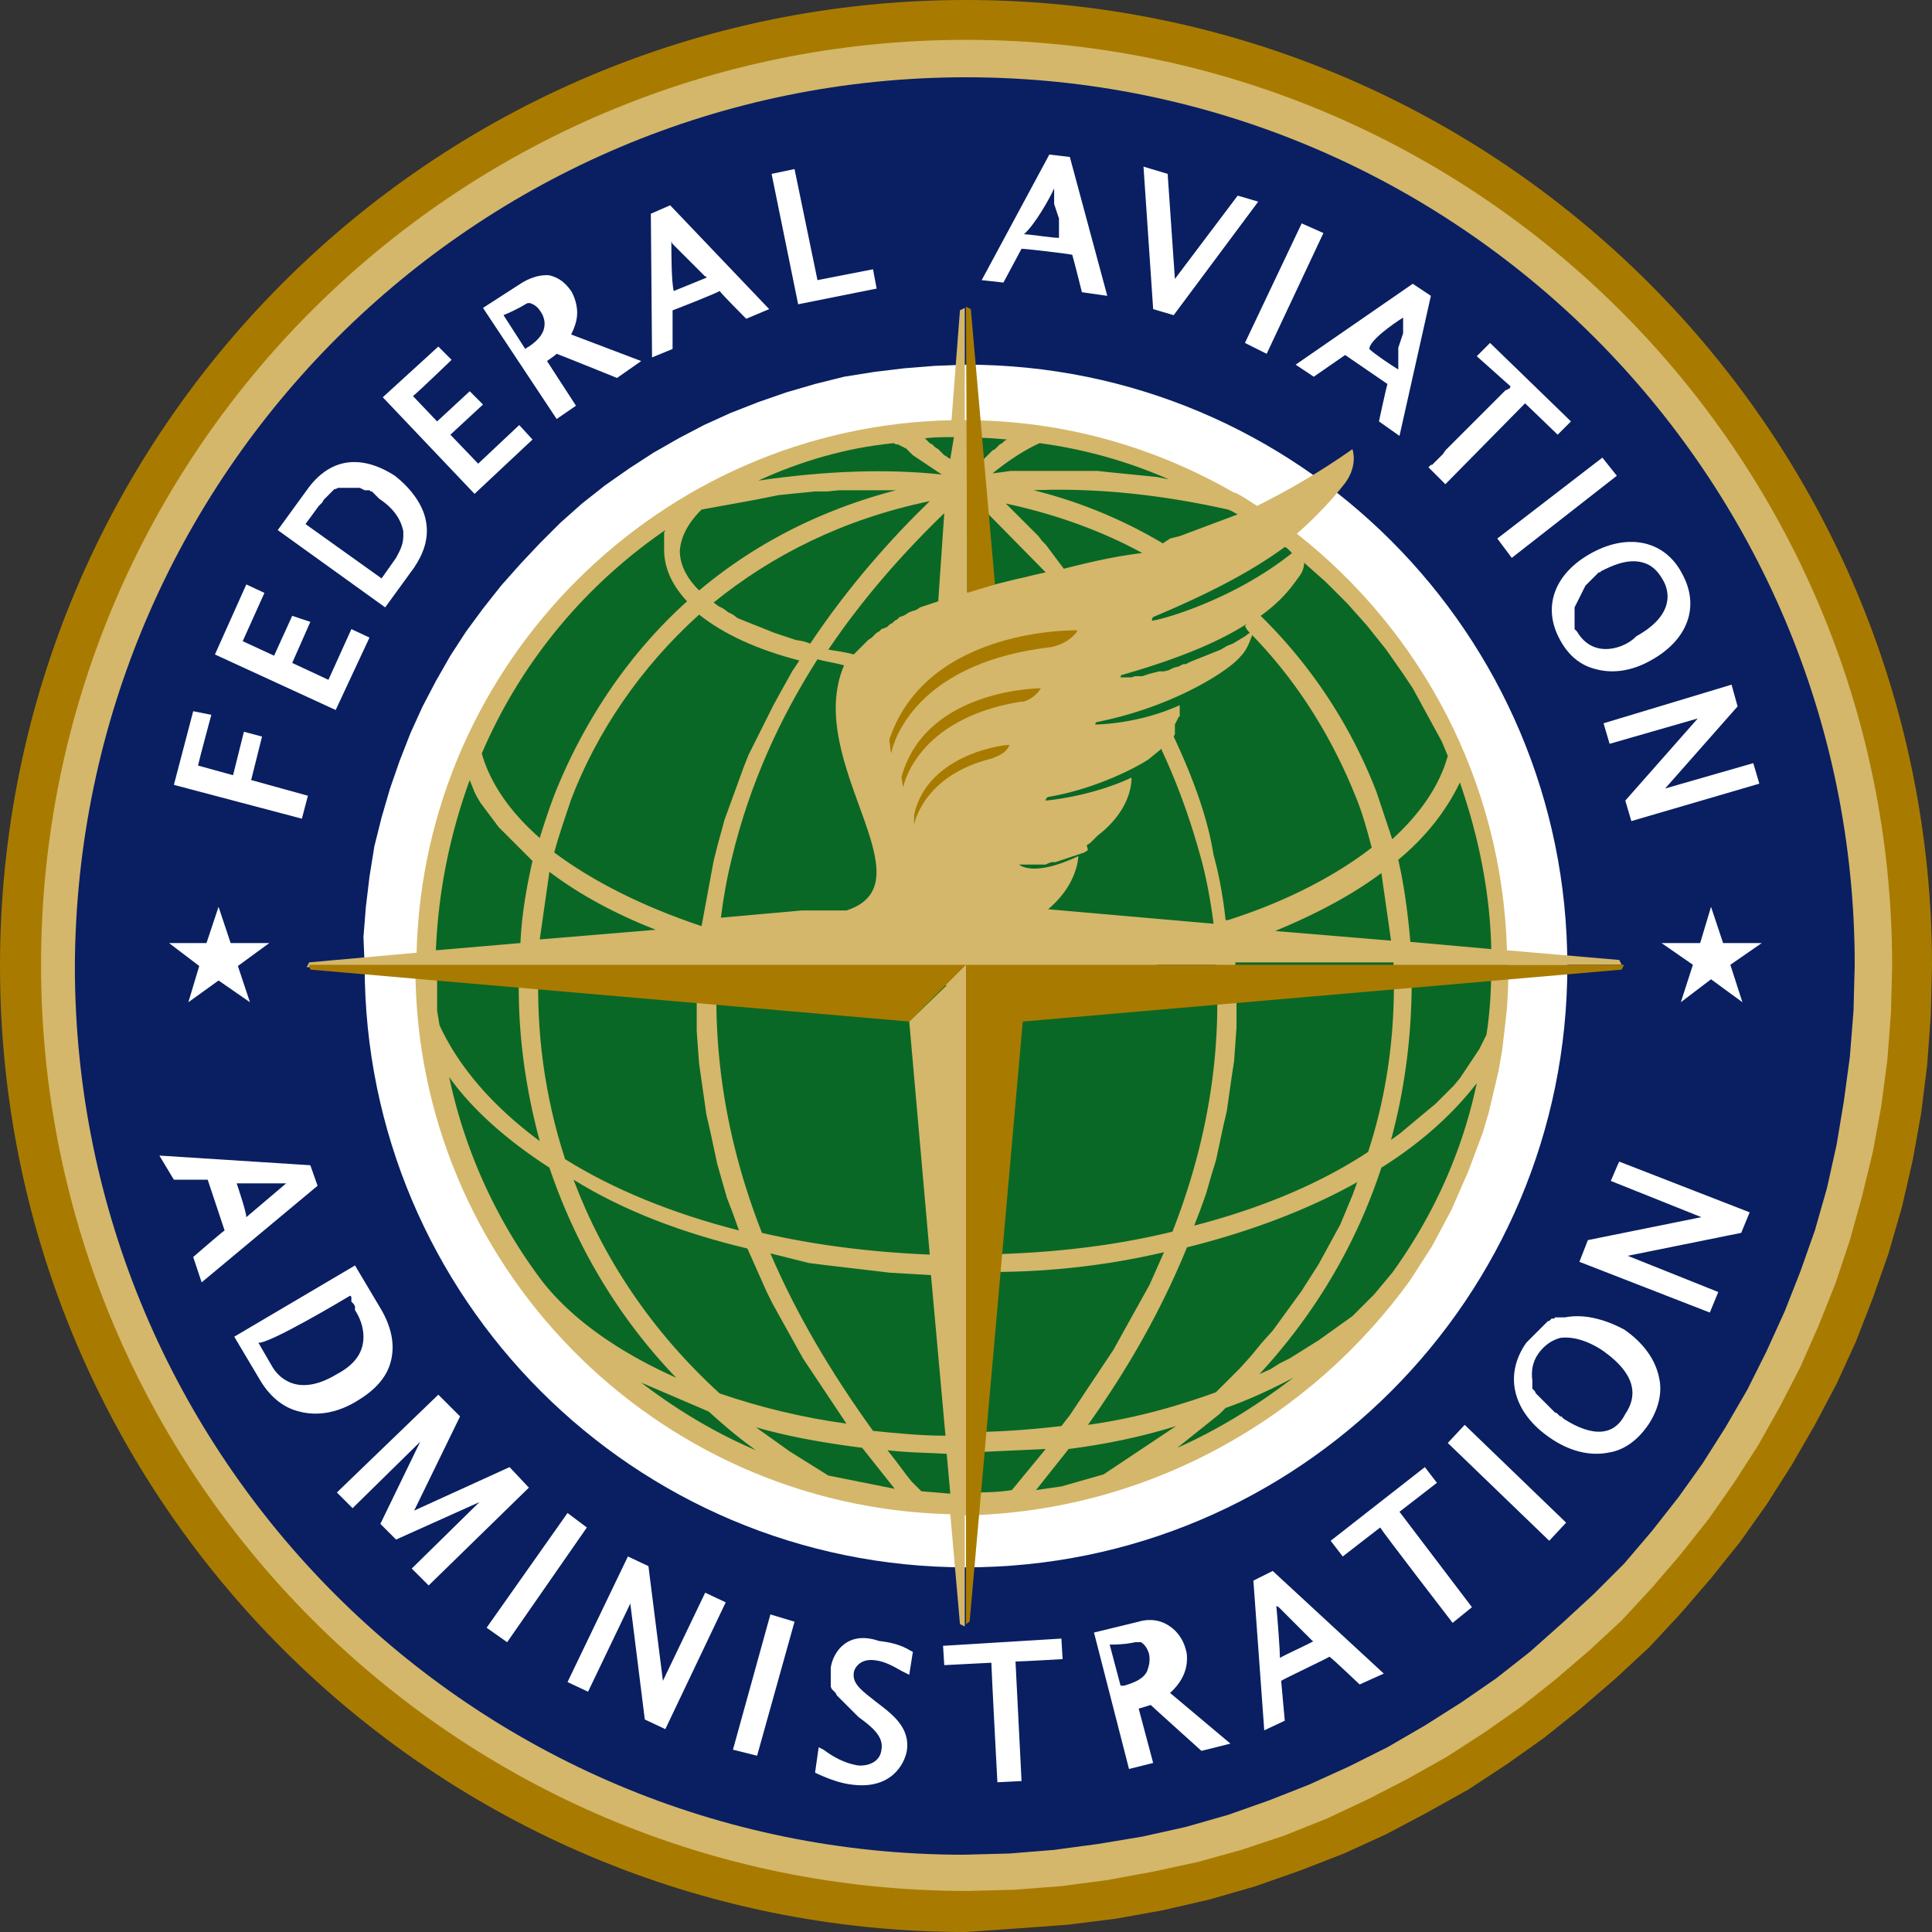 <svg xmlns="http://www.w3.org/2000/svg" width="160" height="160" viewBox="0 0 160 160"><rect x="0" y="0" width="160" height="160" fill="#333333" stroke="none"/><path fill="#a87b00" d="M160 80l-.1 4.1-.3 4.1-.5 4-.7 3.9-.9 3.9-1.1 3.8-1.3 3.7-1.4 3.6-1.6 3.5-1.8 3.4-1.9 3.3-2.1 3.3-2.2 3.1-2.4 3-2.5 2.9-2.6 2.8-2.8 2.6-2.9 2.5-3 2.4-3.1 2.2-3.2 2.1-3.4 1.9-3.4 1.8-3.5 1.6-3.6 1.4-3.7 1.3-3.8 1.1-3.9.9-3.9.7-4 .5-4.1.3-4.3.3c-44.2 0-80-35.8-80-80S35.8 0 80 0c44.1 0 80 35.8 80 80z"/><path fill="#d4b76a" d="M156.7 80l-.1 3.9-.3 3.9-.5 3.8-.7 3.8-.9 3.7-1 3.6-1.2 3.6-1.4 3.5-1.5 3.4-1.7 3.3-1.8 3.2-2 3.1-2.1 3-2.3 2.9-2.4 2.8-2.5 2.7-2.7 2.5-2.8 2.4-2.9 2.3-3 2.1-3.1 2-3.2 1.8-3.3 1.7-3.4 1.6-3.5 1.4-3.6 1.2-3.6 1-3.7.8-3.8.7-3.8.5-3.9.3-3.9.1c-42.4 0-76.7-34.4-76.7-76.7S37.6 3.3 80 3.3c42.3 0 76.7 34.3 76.7 76.7z"/><path fill="#091f62" d="M153.6 79.9l-.1 3.8-.3 3.8-.5 3.7-.6 3.6-.8 3.6-1 3.5-1.2 3.4-1.3 3.3-1.5 3.3-1.6 3.2-1.8 3.1-1.9 3-2 2.8-2.2 2.8-2.3 2.7-2.5 2.5-2.6 2.4-2.7 2.4-2.8 2.2-2.9 2-3 1.9-3.1 1.8-3.2 1.6-3.3 1.5-3.3 1.3-3.4 1.2-3.5 1-3.6.8-3.6.6-3.7.5-3.7.3-3.8.1c-40.6 0-73.6-32.9-73.6-73.6C6.4 39.3 39.4 6.4 80 6.4s73.6 32.9 73.6 73.5z"/><path fill="#fff" d="M80 30.2l-2.6.1-2.5.2-2.5.3-2.5.4-2.4.6-2.4.7-2.3.8-2.3.9-2.2 1-2.1 1.1-2.1 1.2-2 1.3-2 1.4-1.9 1.5-1.8 1.6-1.7 1.7-1.6 1.7-1.6 1.8-1.5 1.9-1.4 1.9-1.3 2-1.2 2.1-1.1 2.1-1 2.2-.9 2.3-.8 2.3-.7 2.4-.6 2.4-.4 2.5-.3 2.5-.2 2.5.1 2.4c0 27.5 22.3 49.8 49.8 49.8s49.8-22.3 49.8-49.8S107.5 30.2 80 30.2z"/><g fill="#d4b76a"><path d="M116.8 106l1.8-2.8 1.6-3 1.4-3.2 1.2-3.2.5-1.7.8-3.4.3-1.7.2-1.7.2-1.8.1-1.8v-1.8h9.4l-.2-.4-9.3-.8c-.4-14-7.1-26.4-17.4-34.5 1.6-1.4 2.9-2.8 4-4.2 1.1-1.5.6-2.8.6-2.8-2.7 1.9-5.3 3.4-7.9 4.7-.6-.4-1.2-.8-1.8-1.1h-.1c-6.6-3.8-14.2-6-22.3-6v-9.3l-.4.2-.7 9.1c-24.1.5-43.7 20-44.3 44.1l-8.9.8-.2.4h9c0 24.6 19.8 44.7 44.3 45.3l.8 9.1.4.2v-9.2c15.2-.3 28.7-8.1 36.9-19.5z"/><path d="M124.2 79.9l-.1 2.3-.2 2.3-.3 2.2-.4 2.2-.5 2.2-.6 2.1-.7 2-.8 2-.9 2-1 1.9-1.1 1.9-1.1 1.8-1.2 1.7-1.3 1.7-1.4 1.6-3 3-1.6 1.4-3.4 2.6-3.6 2.2-1.9 1-2 .9-2 .8-2.1.7-2.1.6-2.1.5-2.2.4-2.2.3-2.2.2-2.3.1c-24.4 0-44.2-19.8-44.2-44.2s19.8-44.2 44.2-44.2c24.5-.4 44.3 19.5 44.3 43.8z"/></g><path d="M14.4 65L25 67.8l.5-1.9-4.7-1.3.9-3.6-1.5-.4-.9 3.6-2.9-.8c.1-.5 1.1-4.2 1.1-4.2l-1.5-.3-1.6 6.1zm3.4-10.8l10 4.6 2.8-6-1.5-.7-1.9 4.2-3-1.4 1.5-3.4-1.5-.5-1.5 3.3-2.6-1.2 1.8-4-1.5-.7-2.6 5.8zm7.6-13.6L23 43.9l8.9 6.4 2.4-3.3c.8-1.2 1.2-2.4 1-3.7-.2-1.4-1.2-2.8-2.6-3.9-2.8-1.8-5.4-1.5-7.3 1.2zm1 1.3l.3-.3.1-.2.9-.9h.1l.2-.1h1.8l.4.2h.4l.1.1h.1l.6.6c1.2.8 1.8 1.7 2 2.7v.4c0 .8-.4 1.4-.6 1.8l-1.2 1.7-6.3-4.5 1.1-1.5zm5.3-9l7.6 8 4.8-4.5-1.1-1.2-3.4 3.2-2.3-2.4 2.7-2.5-1.1-1.1-2.7 2.5-2-2.1c.4-.3 3.2-3 3.2-3l-1.1-1.1-4.6 4.2zm11.4-9.4l-3.1 2 6.1 9.2 1.6-1.1-2.4-3.7c.3-.2.7-.5.8-.6.3.1 5 2 5 2l2-1.4-5.8-2.2c.3-.6.5-1.2.5-1.8s-.2-1.3-.5-1.8c-.5-.7-1-1.1-1.8-1.3-1.1-.1-2.1.5-2.4.7zm.4 1.7l.2-.1h.2c.3.1.6.3.8.6.3.4.4.8.4 1.1 0 .7-.4 1.3-1.3 1.9 0 0-.2.1-.3.2l-1.8-2.8c1.2-.5 1.8-.9 1.8-.9zm10.4-7.5l.1 11.9 1.7-.7v-3.2c.3-.1 3.6-1.4 3.9-1.6.2.3 2.2 2.3 2.2 2.3l1.9-.8-8.2-8.6-1.6.7zm1.7 2.3l.1.2 2.7 2.7h.1v.1l-2.7 1.1c-.2-.7-.2-3.2-.2-4.1zm8.3-5.6l2.2 10.8 6.5-1.3-.3-1.6-4.6.9-1.9-9.2-1.9.4zm17.4 8.8l1.8.2 1.5-2.8c.3 0 3.8.4 4.2.5.1.3.8 3.1.8 3.1l2.1.3L88.6 13l-1.7-.2-5.6 10.4zm6-7.6v1.3l.4 1.2v1.6c-.6 0-2.4-.3-2.9-.3.9-.8 2.1-2.9 2.5-3.8zm8.2 10l1.7.5 7-9.4-1.7-.5-5.2 6.9-.6-8.7-2-.6.8 11.8zm7.6 2.8l1.8.9 4.7-10-1.8-.8zm4.2 1.8l1.5 1 2.6-1.8 3.5 2.4c-.1.3-.7 3.1-.7 3.1l1.7 1.2 2.6-11.6-1.5-1-9.7 6.7zm8.9-3.9v1.3l-.4 1.2v1.8c-.5-.3-2-1.3-2.4-1.7 0-.7 2-2.1 2.8-2.6zm8.9 5.7l-.1.2h-.1l-.1.1h-.1l-5 5-.2.3-.9.9h-.1l-.2.2 1.4 1.4 6.6-6.7L129 36l1.1-1.1-6.7-6.5-1.1 1.1 2.8 2.5zM124 44.6l1.2 1.6 8.7-6.8-1.2-1.5zm7.8 1.2c-3.1 1.7-4.1 4.5-2.6 7.2.7 1.3 1.7 2.1 2.9 2.4 1.4.4 3 .2 4.6-.7 3.1-1.7 4.1-4.5 2.6-7.2-1.4-2.7-4.4-3.4-7.5-1.7zm-1.2 6.5l-.2-.2v-1.8l.9-1.8 1.1-1.1h.1l.1-.1c.8-.4 2.2-1.1 3.5-.7.7.2 1.2.7 1.6 1.4.3.5.4 1 .4 1.4 0 1.7-1.7 2.8-2.6 3.3-.8.9-3.5 2-4.9-.4zm2.2 7.6l.5 1.7 7.3-2.1-6 6.8.5 1.7 10.6-3.1-.5-1.7-7.3 2.1 6-6.8-.5-1.8-10.6 3.2zM14.4 97.7h2.8l1.4 4.2c-.3.2-2.6 2.2-2.6 2.2l.7 2.1 9.6-8-.6-1.7-12.5-.8 1.2 2zm5.2.3h4.1l-3.3 2.8c0-.4-.6-2.2-.8-2.8zm-.2 12.7l2.2 3.7c.8 1.3 1.9 2.2 3.2 2.5 1.5.4 3.2.1 4.8-.9 1.5-.9 2.5-2 2.8-3.4.3-1.3 0-2.7-.8-4.1l-2.2-3.7-10 5.9zm9.6-3.4l.1.1v.4l.2.2.1.2v.3c.4.6.7 1.4.7 2.2 0 1.1-.5 2.2-2.2 3.1-3.3 2-4.9.2-5.4-.7l-1.1-1.9c.9.1 7.1-3.6 7.6-3.9zm-1.1 16.3l1.3 1.3 5.6-5.5-3.3 6.8 1.3 1.3 6.9-3.1-5.6 5.5 1.4 1.4 8.3-8.1-1.6-1.7-7.9 3.6 3.8-7.8-1.8-1.8-8.4 8.1zm12.4 11.2L42 136l6.6-9.5-1.6-1.2zm6.7 4.5l1.7.8 3.5-7.3 1.2 9.6 1.7.8 5-10.5-1.7-.8-3.5 7.3-1.2-9.5-1.7-.8-5 10.4zm13.7 5.6l2 .5 3.1-11.1-2-.6zm8.1-6.8v1.6l.1.2.3.3.1.2 1.8 1.8c1.1.8 2.1 1.6 1.9 2.7-.1 1-1.1 1.4-2 1.3-1.1-.2-2-.7-2.8-1.3l-.4-.2-.3 2.1.2.1c1.1.5 2 .8 2.9.9 3.2.4 4.3-1.7 4.5-2.8.3-2-1.3-3.1-2.6-4.1-1-.8-1.9-1.4-1.8-2.3 0-.4.5-1.3 1.8-1.1.8.1 1.5.5 2.2.9l.6.3.3-1.9-.2-.1c-.8-.5-1.7-.7-2.6-.8-2.6-.9-3.8.9-4 2.2zm9.3-1.8l.1 1.6 3.9-.2c0 .5.5 9.9.5 9.9l2-.1-.5-9.9c.5 0 3.9-.2 3.9-.2l-.1-1.7-9.8.6zm16.2-2l-3.7.9 2.9 11.3 2-.5-1.2-4.5 1-.3c.2.2 4.2 3.8 4.2 3.8l2.4-.6-5-4.2c.8-.7 1.4-1.7 1.4-2.8 0-.3 0-.5-.1-.8-.2-.8-.7-1.5-1.3-1.9-1.1-.8-2.3-.5-2.6-.4zM94 136h.5c.3.2.5.5.6.8.1.2.1.5.1.7 0 .3-.1.6-.2.9-.3.6-.9.9-1.9 1.2h-.3l-.9-3.4c1.4 0 2.1-.2 2.1-.2zm9.8-5.1l.9 12.4 1.7-.8-.3-3.3c.3-.2 3.7-1.8 4-2 .3.2 2.5 2.3 2.5 2.3l2-.9-9.2-8.5-1.6.8zm1.9 2.1l.2.1 2.8 2.8h.1c-.5.3-2.3 1.1-2.8 1.4 0-.6-.2-3.3-.3-4.3zm4.5-5.4l1 1.3 3.1-2.4c.3.5 6 7.9 6 7.9l1.6-1.3-6-7.9 3.1-2.4-1-1.3-7.8 6.1zm9.7-8.1l8.4 8.1 1.4-1.5-8.4-8.1zm9.7-10.4h-.8l-.1.1h-.2l-.2.2h-.1l-1.8 1.8c-1.9 2.7-1.1 5.8 2 7.9 1.6 1.1 3.3 1.5 4.8 1.2 1.3-.2 2.4-1 3.3-2.3.8-1.2 1.2-2.6.9-3.9-.3-1.5-1.3-2.9-2.9-4-1.7-.9-3.4-1.3-4.9-1zm-.1 8.4l-.2-.2h-.1l-.3-.3h-.1l-1.6-1.6-.1-.2-.2-.2v-.7c-.1-.7 0-1.5.5-2.2s1.1-1.1 1.8-1.3c1.4-.2 2.9.6 3.6 1.1 1.1.8 3.5 2.7 1.8 5.2-1.3 2.6-4 1.1-5.1.4zm4.5-21.1l-.6 1.4 7.5 3-9.4 1.9-.7 1.8 10.8 4.2.7-1.7-7.5-3 9.4-1.9.7-1.7-10.8-4.2-.1.2zm3.6-18.3h3.2l.9-3 1 3h3.2l-2.6 1.8 1 3.1-2.6-1.9-2.5 1.9 1-3.1zM14 78.1h3.1l1-3 1 3h3.2L19.7 80l1 3-2.6-1.8-2.5 1.8.9-3z" fill="#fff"/><g fill="#0a6826"><path d="M123.1 85.7l-.6 1.2-1.6 2.4-.5.6-1.5 1.5-3 2.5-.7.5c1.3-4.8 1.8-9.6 1.7-14.4h6.6c0 1.9-.1 3.8-.4 5.7zm-7.8 19.7l-1.5 1.8-1.8 1.8-2.8 2-2.4 1.5-.8.4-.8.5-.9.4c4.8-5.2 8.1-11 10.1-17.1 3.2-2 5.9-4.4 7.9-7-1.2 5.7-3.6 11-7 15.7zm-17.8 14.5l3.5-2.8.5-.5c2-.7 3.9-1.6 5.6-2.5-3 2.3-6.2 4.3-9.6 5.8zm-6.1 2.2l-3.5 1-2.1.3 2.7-3.4c3.1-.4 6-1 8.9-1.9l-6 4zM80 123.6v-3.3l6.6-.3-2.8 3.4c-1.2.2-2.5.2-3.8.2zm16.4-19.9l-1.2 2.7-3 5.4-3.6 5.4-.7.9c-2.6.3-5.2.5-7.9.5v-13.3c5.7.2 11.3-.4 16.4-1.6zM80 81.5a80.06 80.06 0 0 0 15.9-1.6h4.8c.5 7.3-.7 14.7-3.6 22.1-5.3 1.3-11.1 1.9-17.1 1.9V81.5zm3.4-45.1l-.2.1-.2.2-.2.1-.4.4-.2.1-.8.8-.2-.1-1 1v-2.7c1-.1 2.1 0 3.2.1zm13.4 3.3l-1-.2-4-.4-.9-.1h-7.2l-.7.1-.8.1c1.6-1.3 3-2.1 3.9-2.5a39.63 39.63 0 0 1 10.7 3zm5.7 2.9l-4.8 1.8-.8.2-.6.4a39.44 39.44 0 0 0-10.7-4.4c4.9-.2 10.3.3 16.1 1.6.3.1.6.3.8.4zm3.9 2.7l.2.1.4.4c-5 4-11.1 5.6-11.6 5.6 0 0 0-.2.1-.3 5-2.1 8.3-3.9 10.9-5.8zm8 27l.8 5.6-9.6-.8c3.4-1.4 6.4-3 8.8-4.8zM97.2 61l.1-.2V60l.3-.6.1-.1v-.9c-3.5 1.6-7 1.6-7 1.6s0-.1.1-.2c.1 0 .5-.1.5-.1 6.1-1.3 10.5-4.2 11.4-5.3.6-.6.8-1.3 1-1.8 3.8 3.9 6.6 8.5 8.5 13.2.6 1.4 1 2.9 1.4 4.4-3.1 2.4-7.2 4.5-11.9 6h-.2c-.2-1.8-.5-3.6-1-5.4-.5-3.2-1.8-6.6-3.3-9.8zM86.6 47.4l-.9.2-.8.2-.9.2-3.2.8-.7.2v-8h.2l6.3 6.4zm1.5-.3l-1.5-2-.3-.3-.3-.4-2.7-2.7c4.2.9 8 2.3 11.3 4.1-2.5.3-4.5.8-6.5 1.3zm15.4 5.3l-.4.3-1 .6-.5.2-.5.3-2.5 1-.4.2H98l-.4.2-.4.1-.4.2-.4.1H96l-.8.2-.6.2H94l-.3.1h-.9s0-.2.1-.2c4.9-1.4 8.1-2.8 10.3-4.2 0 .1-.1.1-.1.1.1.3.3.5.4.6zM84.4 71.6h2.2l.2-.1.3-.1h.3l2.4-.8.3-.2-.1-.4.3-.2.6-.6c3-2.3 2.8-4.8 2.8-4.8-3.4 1.6-7.1 1.9-7.1 1.9s0-.2.2-.3c3.6-.6 6.9-2.2 8.3-3.1l1.1-.9v.1c1.4 3 2.5 6.1 3.4 9.5.4 1.6.7 3.3.9 4.9l-13.7-1.2c2.5-2.1 2.5-4.4 2.5-4.4-3.8 1.8-4.9.7-4.9.7zm28 26.3L112 99l-1 2.4-1.8 3.3-1.4 2.2-2.4 3.3-.9 1-.9 1.1-.9 1-2 2c-3.3 1.2-6.9 2.2-10.6 2.7 3.5-4.9 6.2-9.8 8.2-14.7 5.2-1.3 10-3.1 14.1-5.4zm-13.5 3.6l.5-1.3.5-1.4.4-1.4.4-1.3.6-2.8.3-1.3.4-2.8.2-1.3.2-2.8v-4l-.1-1.4h13.1c.2 5.2-.4 10.5-2.1 15.7-4.1 2.7-9 4.7-14.4 6.1zm9.1-54.9l1.8 1.6 1.8 1.8 1.6 1.8 1.6 2 1.4 2 .8 1.2 2.4 4.4.5 1.2c-.7 2.5-2.3 4.8-4.6 6.9l-1.3-3.9a41.16 41.16 0 0 0-9.6-14.6c1.4-1 2.3-2 3-3 .4-.5.6-.9.6-1.4zm15.5 32l-6.7-.6c-.2-2.3-.5-4.6-1-6.8 2.3-1.9 4-4.1 5.1-6.4 1.5 4.3 2.5 9 2.6 13.8zM78.7 38l-.2-.1-.1-.1-.2-.1-.5-.5-.3-.2-.2-.2-.2-.1-.4-.4c.8-.1 1.6-.1 2.4-.1l-.3 1.8zm-2.4 85.5l-.8-.8-.4-.5-.9-1.2-.7-.9c1.6.2 3.2.2 4.9.3l.3 3.3-2.4-.2zm-7.7-1.3l-3.2-2-2.8-2c2.8.8 5.7 1.3 8.8 1.7l2.7 3.4-5.5-1.1zm-15.5-7.7l5.6 2.4c1.2 1.1 2.5 2.2 3.9 3.2-3.3-1.4-6.5-3.3-9.5-5.6zm-8.2-8.4a42.73 42.73 0 0 1-7.7-16.9c2 2.8 4.9 5.3 8.3 7.5 2.1 6.2 5.5 12.2 10.5 17.4-4.7-2.1-8.6-4.8-11.1-8zm-8.5-21.2l-.2-1.2v-3.6H43c-.2 4.7.4 9.6 1.7 14.4-3.8-2.8-6.7-6.1-8.3-9.6zm2.5-20.3l.4 1 .2.4.3.5 1.5 2 2.8 2.8c-.5 2.2-.9 4.5-1 6.8l-7 .6c.2-5 1.2-9.7 2.8-14.1zm16.2-20.7l-.1.2v1.4c0 1.6.7 3 1.9 4.3-5 4.5-8.6 10.1-10.9 15.8-.5 1.3-.9 2.5-1.3 3.8-2.4-2.1-4.1-4.5-4.8-7 3.2-7.5 8.5-13.9 15.2-18.5zm3-1.7l4.4-.8 2-.4 3-.3h1l1-.1h4.7c-6.5 1.7-11.9 4.6-16.3 8.3-1-1-1.6-2.1-1.6-3.3.1-1.2.7-2.3 1.8-3.4zm19.6 7.6l-1.5.5-.3.2-.6.2-.3.2-.2.1-.3.1-.2.2-.2.1-.2.2-.2.1-.2.2-.2.1-.3.1-.2.2-.2.1-.4.4-.3.2-1.2 1.2c-.7-.2-1.5-.3-2.1-.4 3.1-4.6 6.6-8.4 9.6-11.3l-.5 7.3zm-2.4 34.8l1.7 19.3c-4.9-.2-9.6-.8-13.9-1.8-2.9-7.4-4.1-14.8-3.7-22.1h4.7c4.4.9 9.3 1.5 14.3 1.6l-3.1 3z"/><path d="M63.8 103.8l3.2.8 1.6.2 5.1.6 3.4.2 1.2 13.3c-2 0-4-.2-6-.4-3.6-5-6.4-9.8-8.5-14.7zm-1.9-.4l1.6 3.6.5 1 2.5 4.5 3.6 5.4c-3.7-.5-7.3-1.4-10.5-2.5-5.7-5.2-9.7-11.3-12.1-17.7 4.2 2.6 9 4.4 14.4 5.7zm-4.1-23.5l-.1 1.4v4.1l.1 1.4.1 1.3.6 4.2.3 1.3.6 2.8.8 2.8.5 1.3.5 1.4c-5.5-1.4-10.4-3.4-14.4-5.9-1.7-5.2-2.4-10.6-2.2-15.8h13.2zM54.3 77l-9.6.8.8-5.6c2.5 1.9 5.5 3.5 8.8 4.8zm11.9-22.3l-.6.9-1 1.8-.6 1.1-2 4-.4 1-1.6 4.4-.6 2.2-.3 1.2-1 5.4c-4.8-1.6-9-3.7-12.2-6.1.4-1.5.9-2.9 1.4-4.4 2.1-5.5 5.7-10.9 10.6-15.3 2 1.6 4.8 2.9 8.3 3.8zm.9-1.4l-.6-.2-.6-.1-1.8-.6-3-1.2-.4-.3-.4-.2-.4-.3-.4-.2-.4-.3C63.9 46 69.8 43 77 41.5c-3.1 3-6.7 7-9.9 11.8zm3 22.1h-3.7l-6.7.6c.2-1.6.5-3.3.9-4.9 1.5-6.3 4.1-11.8 7.1-16.5.7.2 1.5.3 2.2.5-3.4 8 7.3 18 .2 20.3zM74 36.7l.2.1h.2l.1.1h.1l.1.1h.1l.1.1h.1l.6.6 2.4 1.6c-4.6-.5-9.7-.3-15.2.5 3.5-1.6 7.2-2.7 11.2-3.1z"/></g><path d="M80.4 25.6l2 22.8-2.3.7-.1-23.7zm-5.1 59l-49.6-4.3-.1-.4h108.9l-.2.4-49.6 4.3-4.4 49.7-.3.2V79.9zm13.9-32.3v-.1s-12.3-.3-15.5 8.9c0 0-.1.2 0 .5 0 .3.1.8.1.8S75 55 87 53.6c0 0 1.4-.2 2.2-1.3zm-3 4.7s-9.4 0-11.5 7.2c0 0-.1.2 0 .4 0 .2.1.6.1.6s1-5.7 9.8-7.1c-.1.1 1-.1 1.6-1.1zm-2.6 4.7c0-.1-6.8.6-7.9 5.8v.8s.7-4.1 6.5-5.5c.1-.1 1.1-.3 1.4-1.1z" fill="#a87b00"/></svg>